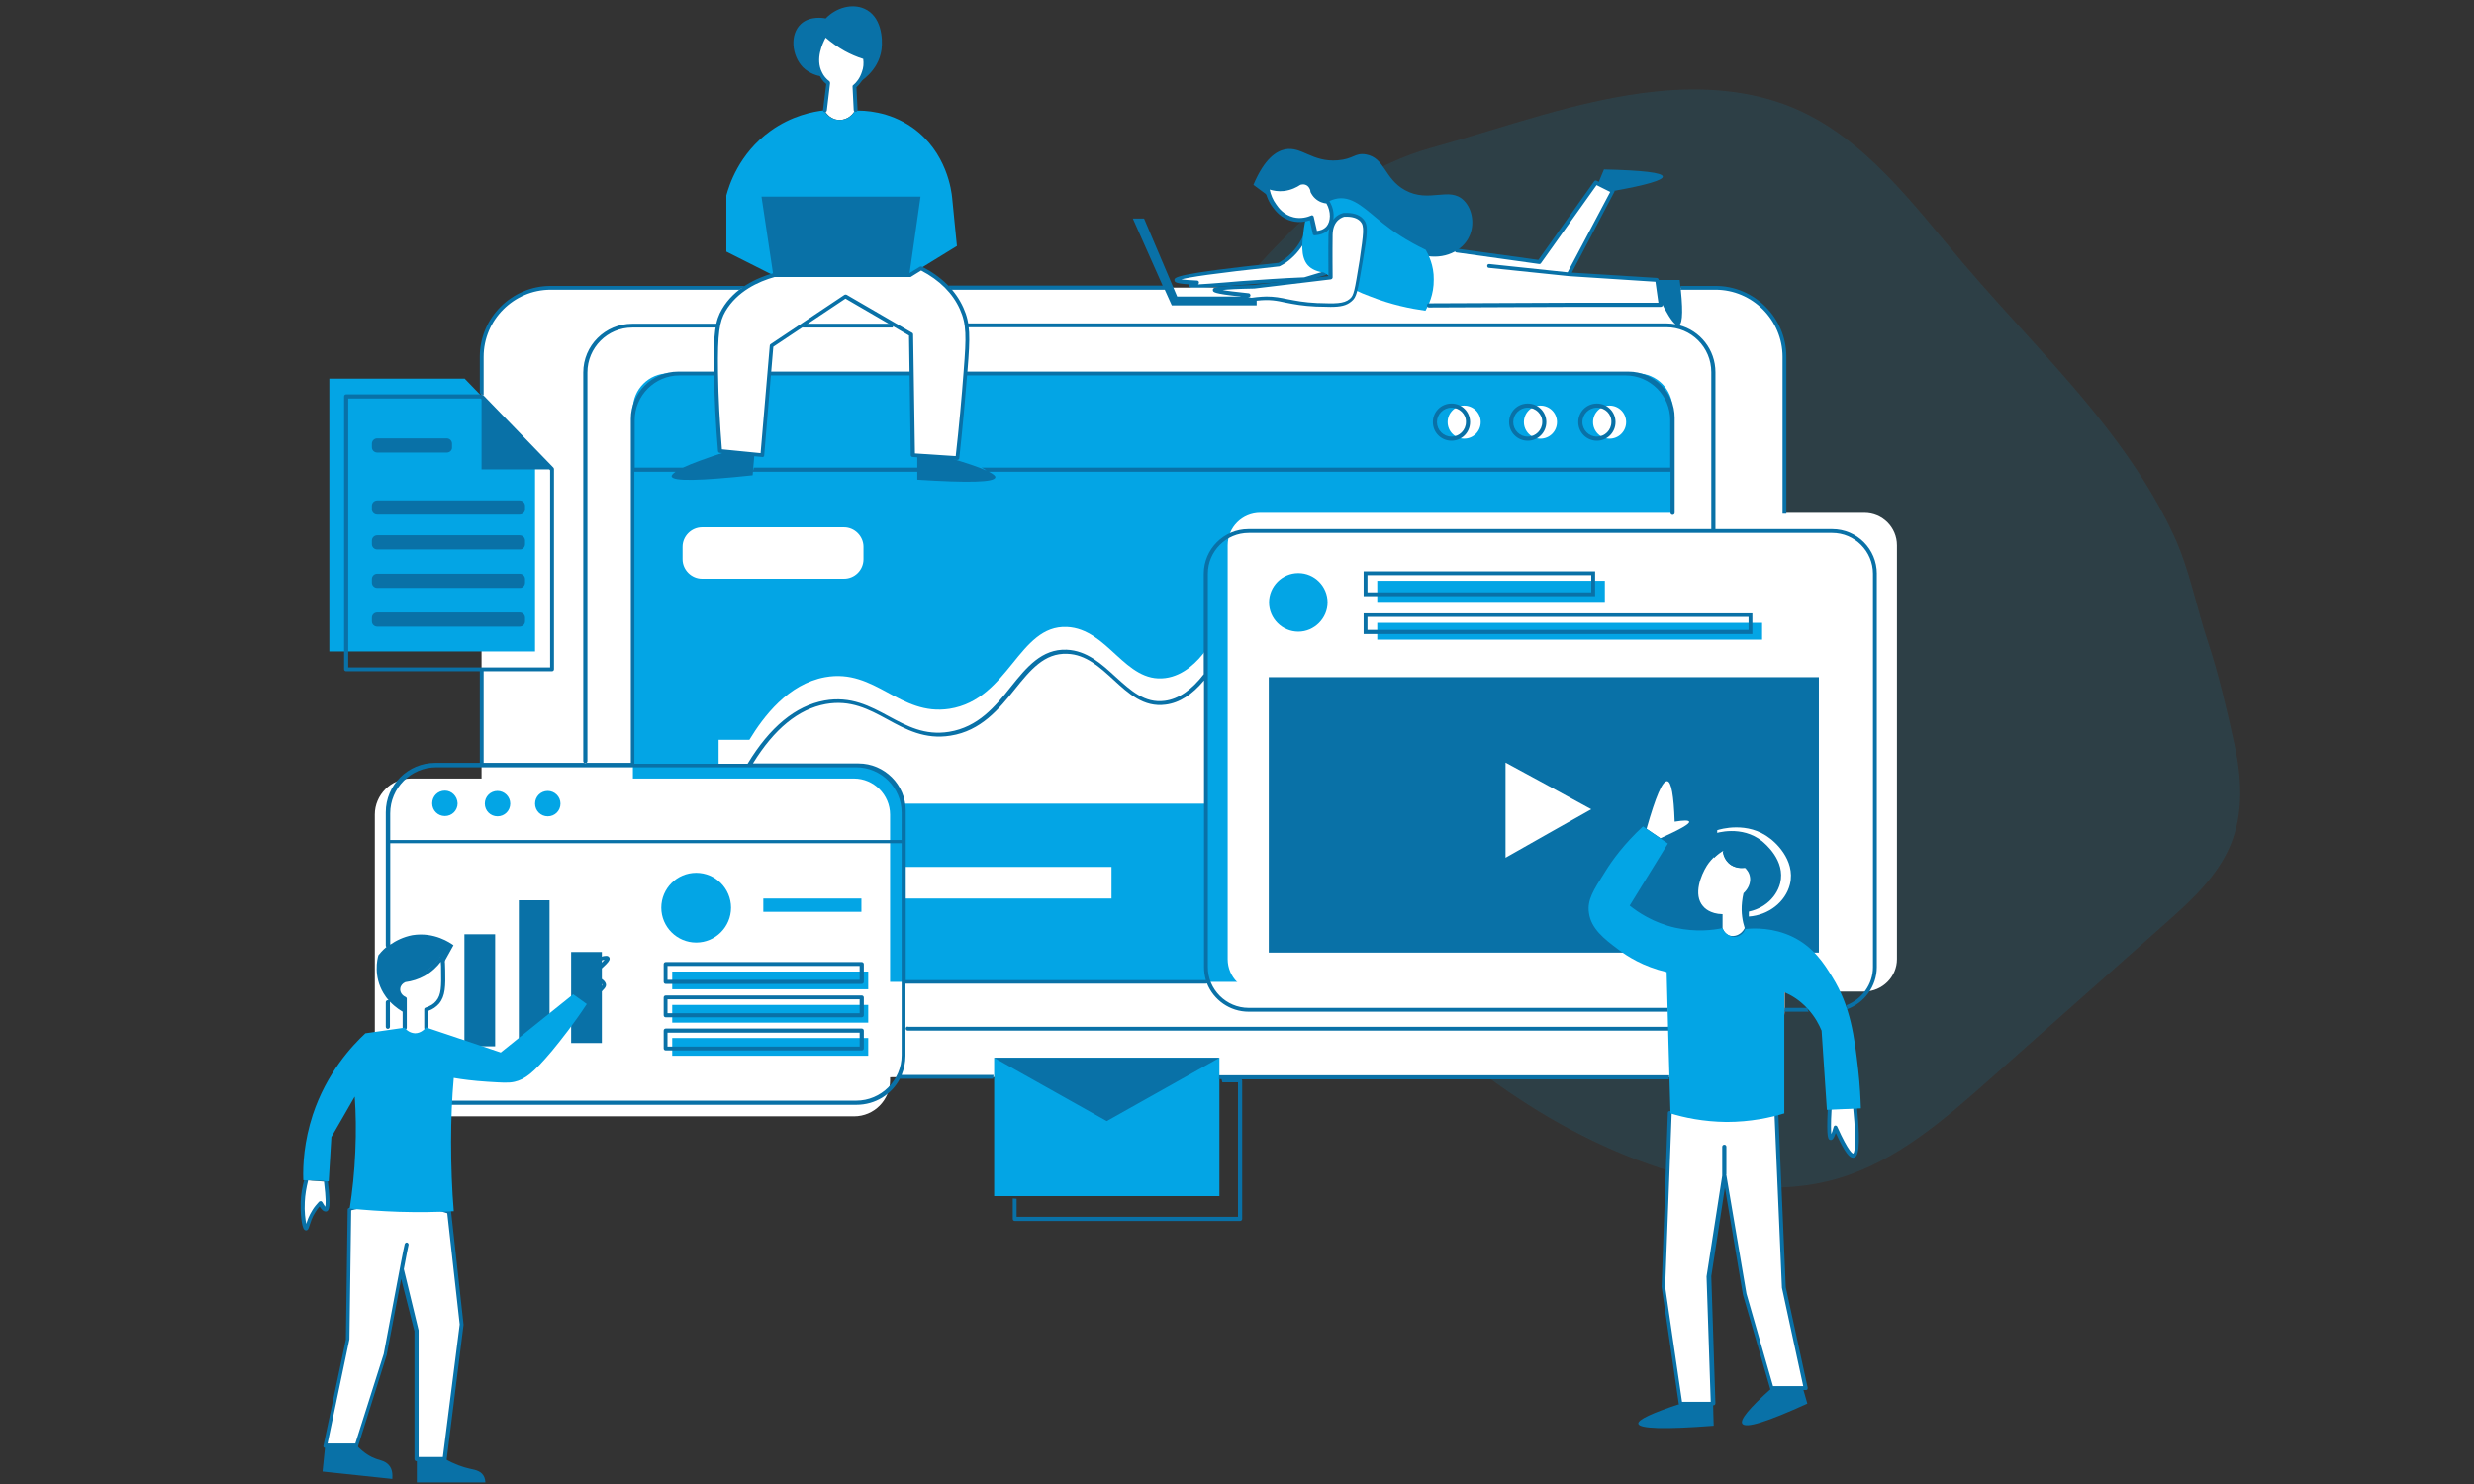 <svg xmlns="http://www.w3.org/2000/svg" xmlns:xlink="http://www.w3.org/1999/xlink" width="500" viewBox="0 0 375 225" height="300" preserveAspectRatio="xMidYMid meet"><rect x="0" y="0" width="375" height="225" fill="#333333" stroke="none"/><defs><filter x="0%" y="0%" width="100%" height="100%" id="87ed289651"></filter><mask id="c3768543c9"><g filter="url(#87ed289651)"><rect x="-37.5" width="450" fill="#000000" y="-22.5" height="270" fill-opacity="0.11"></rect></g></mask><clipPath id="21ae24310f"><path d="M 25 13 L 195 13 L 195 181 L 25 181 Z M 25 13 " clip-rule="nonzero"></path></clipPath><clipPath id="341def549f"><path d="M -3.098 85.203 L 100.316 -18.211 L 222.82 104.293 L 119.406 207.711 Z M -3.098 85.203 " clip-rule="nonzero"></path></clipPath><clipPath id="24e43a09b1"><path d="M -3.098 85.203 L 100.316 -18.211 L 222.82 104.293 L 119.406 207.711 Z M -3.098 85.203 " clip-rule="nonzero"></path></clipPath><clipPath id="42e844d2af"><rect x="0" width="220" y="0" height="205"></rect></clipPath><clipPath id="084e664b4f"><path d="M 45.18 5 L 282 5 L 282 222 L 45.18 222 Z M 45.18 5 " clip-rule="nonzero"></path></clipPath><clipPath id="6324d60e83"><path d="M 56.766 77.578 L 287.535 77.578 L 287.535 169.434 L 56.766 169.434 Z M 56.766 77.578 " clip-rule="nonzero"></path></clipPath><clipPath id="16f5722389"><path d="M 48 0.512 L 285 0.512 L 285 224.762 L 48 224.762 Z M 48 0.512 " clip-rule="nonzero"></path></clipPath><clipPath id="0553aaa908"><path d="M 45.18 4 L 282 4 L 282 222 L 45.18 222 Z M 45.18 4 " clip-rule="nonzero"></path></clipPath><clipPath id="cf7beb99ae"><path d="M 45.18 125 L 283 125 L 283 184 L 45.18 184 Z M 45.18 125 " clip-rule="nonzero"></path></clipPath></defs><g mask="url(#c3768543c9)"><g transform="matrix(1, 0, 0, 1, 145, -0)"><g clip-path="url(#42e844d2af)"><g clip-path="url(#21ae24310f)"><g clip-path="url(#341def549f)"><g clip-path="url(#24e43a09b1)"><path fill="#03a5e5" d="M 49.352 36.391 C 43.348 42.395 38.062 49.395 33.672 56.645 C 26.012 69.293 22.168 82.434 27.863 96.648 C 28.871 99.164 30.047 101.605 31.293 104.008 C 38.648 118.156 47.938 131.273 58.609 143.121 C 71.887 157.855 87.789 170.898 106.629 177.09 C 115.328 179.949 124.844 181.266 133.621 178.668 C 142.516 176.035 149.758 169.703 156.691 163.547 C 165.5 155.73 174.301 147.918 183.105 140.102 C 187.012 136.633 191.043 132.996 193.066 128.176 C 195.125 123.281 194.785 117.859 193.672 112.777 C 192.551 107.652 191.305 102.223 189.652 97.266 C 187.844 91.836 186.902 86.344 184.449 81.082 C 181.848 75.5 178.473 70.305 174.742 65.422 C 167.895 56.465 159.855 48.496 152.559 39.902 C 144.984 30.977 137.715 20.98 126.938 16.406 C 120.414 13.637 113.102 13.137 106.051 13.867 C 94.312 15.078 83.203 19.309 71.902 22.422 C 63.805 24.656 55.082 30.227 49.352 36.391 " fill-opacity="1" fill-rule="nonzero"></path></g></g></g></g></g></g><g clip-path="url(#084e664b4f)"><path fill="#ffffff" d="M 277.312 168.18 C 277.18 171.047 277.227 172.523 277.492 172.57 C 277.676 172.613 277.898 172.078 278.211 170.957 C 279.508 173.914 280.406 175.348 280.945 175.215 C 281.57 175.035 281.66 172.66 281.172 168 C 279.867 168.043 278.613 168.09 277.312 168.18 Z M 46.379 178.934 C 46.156 179.695 45.934 180.816 45.84 182.25 C 45.754 184.266 46.066 186.234 46.379 186.234 C 46.605 186.234 46.648 185.07 47.543 183.637 C 47.902 183.102 48.262 182.695 48.488 182.426 C 48.844 183.102 49.113 183.414 49.293 183.367 C 49.605 183.277 49.605 181.891 49.293 179.156 Z M 88.633 152.047 C 89.215 151.645 89.977 151.105 90.742 150.48 C 91.504 149.809 91.68 149.582 91.637 149.359 C 91.59 148.555 89.527 148.105 89.352 148.059 C 91.727 146.18 92.215 145.508 92.125 145.328 C 91.953 145.012 89.527 145.688 88.23 147.523 C 87.289 148.82 87.199 150.258 87.199 150.973 C 87.648 151.332 88.141 151.691 88.633 152.047 Z M 64.125 147.656 C 63.004 148.285 61.973 148.508 61.301 148.598 C 60.762 148.82 60.402 149.27 60.316 149.809 C 60.227 150.48 60.629 151.152 61.301 151.422 L 61.301 155.812 C 61.348 155.902 61.883 156.617 62.867 156.664 C 63.898 156.707 64.527 155.855 64.57 155.812 L 64.57 152.988 C 65.512 152.719 66.004 152.227 66.273 151.914 C 67.172 150.84 67.172 149.406 67.125 147.031 C 67.125 146.133 67.035 145.418 66.992 144.926 C 66.59 145.508 65.738 146.762 64.125 147.656 Z M 199.531 29.902 C 199.176 29.59 198.992 29.23 198.902 29.008 C 198.902 28.918 198.82 28.336 198.281 27.93 C 197.648 27.527 196.977 27.754 196.938 27.754 C 196.578 28.02 195.723 28.516 194.512 28.648 C 193.352 28.785 192.457 28.469 192.047 28.289 C 192.137 28.918 192.32 30.035 193.129 31.156 C 193.48 31.695 194.34 32.859 195.945 33.219 C 197.25 33.531 198.32 33.129 198.77 32.949 C 198.953 33.754 199.129 34.562 199.309 35.324 C 199.625 35.324 200.52 35.234 201.195 34.562 C 202.09 33.621 202.18 31.965 201.281 30.531 C 200.969 30.574 200.203 30.484 199.531 29.902 Z M 270.422 195.152 L 269.301 169.074 L 253.211 168.762 L 252.223 195.109 L 254.828 212.809 L 259.758 212.809 L 259.125 193.496 L 261.5 178.262 L 264.547 196.227 L 268.668 210.477 L 273.82 210.477 Z M 237.801 41.598 L 244.473 28.965 L 241.918 27.664 L 233.32 39.719 L 220.816 37.969 C 220.551 37.879 218.035 37.027 216.332 38.328 C 214.5 39.762 214.137 43.391 216.559 46.305 C 223.996 46.258 231.391 46.258 238.832 46.215 L 251.691 46.215 L 251.152 42.449 Z M 61.617 188.699 C 61.574 188.926 61.262 190.449 60.855 192.465 Z M 68.07 183.773 C 68.695 189.461 69.324 195.152 69.953 200.844 L 67.398 221.23 L 63.141 221.23 L 63.141 201.828 C 62.379 198.738 61.574 195.645 60.812 192.555 C 59.871 197.484 58.391 205.414 58.391 205.414 L 54.047 219.168 L 49.297 219.168 L 52.703 203.039 L 52.973 183.324 C 54.898 182.832 57.676 182.293 61.078 182.473 C 63.949 182.605 66.324 183.188 68.07 183.773 Z M 128.023 7.5 C 126.719 6.781 125.691 5.977 124.973 5.305 C 124.836 5.527 122.871 8.574 124.254 11.176 C 124.48 11.578 124.836 12.113 125.469 12.605 C 125.285 13.996 125.109 15.34 124.973 16.73 C 125.02 16.816 125.645 18.031 126.988 18.164 C 128.023 18.297 129.055 17.715 129.59 16.773 C 129.543 15.609 129.453 14.398 129.406 13.234 C 129.766 12.922 130.488 12.203 130.844 11.039 C 131.16 10.055 131.07 9.199 130.977 8.797 C 130.125 8.527 129.094 8.125 128.023 7.5 Z M 198.188 34.875 C 199.043 37.074 199.891 39.266 200.746 41.461 C 199.754 41.777 198.73 42.09 197.738 42.359 C 193.707 42.539 190.391 42.762 188.105 42.941 C 184.207 43.254 180.672 43.613 180.621 43.301 C 180.621 43.164 181.07 42.988 181.477 42.898 C 179.414 42.805 178.383 42.672 178.383 42.492 C 178.34 42.047 183.535 41.238 193.93 40.164 C 194.422 39.895 195.008 39.539 195.543 39.043 C 197.16 37.52 197.871 35.859 198.188 34.875 " fill-opacity="1" fill-rule="nonzero"></path></g><path fill="#0971a7" d="M 221.891 30.395 C 219.691 28.203 216.648 30.844 212.969 28.828 C 209.793 27.082 209.926 23.898 207.016 23.406 C 205.352 23.137 205.172 24.121 202.758 24.305 C 198.855 24.617 197.332 22.152 194.781 22.645 C 193.48 22.914 191.688 23.988 189.988 28.02 L 192.402 29.812 C 192.18 29.23 192.094 28.691 192.043 28.336 C 192.453 28.516 193.348 28.828 194.508 28.691 C 195.719 28.559 196.574 28.066 196.934 27.797 C 196.973 27.754 197.645 27.527 198.277 27.977 C 198.816 28.336 198.898 28.961 198.898 29.051 C 198.988 29.277 199.172 29.637 199.527 29.949 C 200.199 30.578 200.965 30.621 201.23 30.621 C 201.812 31.516 201.992 32.547 201.812 33.398 L 202.215 33.531 C 202.848 32.684 203.695 32.547 203.695 32.547 C 204.551 32.5 205.672 32.594 206.344 33.355 C 206.742 33.758 206.879 34.25 206.832 35.281 L 215.883 38.73 C 218.84 39.402 221.668 38.102 222.699 35.863 C 223.543 34.117 223.234 31.742 221.891 30.395 Z M 193.887 40.074 Z M 179.051 42.359 C 179.457 42.406 180.172 42.492 181.477 42.539 C 181.605 42.539 181.738 42.676 181.738 42.809 C 181.738 42.941 181.699 43.031 181.605 43.121 C 182.594 43.078 184.254 42.941 185.906 42.809 C 186.629 42.766 187.34 42.676 188.062 42.629 C 191.199 42.406 194.418 42.18 197.695 42.047 L 200.383 41.238 L 198.227 35.684 C 197.645 37.027 196.797 38.238 195.719 39.18 C 195.23 39.629 194.645 40.031 194.02 40.344 C 193.973 40.344 193.926 40.387 193.926 40.387 C 183.754 41.465 180.172 42.047 179.051 42.359 Z M 181.34 43.703 C 180.484 43.703 180.305 43.57 180.262 43.348 C 180.262 43.254 180.262 43.168 180.305 43.121 C 178.203 42.988 178.02 42.766 178.02 42.492 C 177.98 42.047 177.98 41.508 193.797 39.852 C 194.336 39.539 194.867 39.18 195.316 38.773 C 196.484 37.746 197.383 36.355 197.918 34.789 C 197.961 34.652 198.055 34.609 198.184 34.609 C 198.316 34.609 198.406 34.699 198.453 34.789 L 201.008 41.375 C 201.055 41.465 201.055 41.555 201.008 41.598 C 200.965 41.688 200.918 41.734 200.832 41.734 L 197.828 42.629 L 197.734 42.629 C 194.469 42.766 191.238 42.941 188.102 43.211 C 187.34 43.254 186.629 43.348 185.957 43.391 C 183.531 43.57 182.148 43.703 181.34 43.703 " fill-opacity="1" fill-rule="nonzero"></path><path fill="#ffffff" d="M 142.531 163.293 L 260.016 163.293 C 265.754 163.293 270.508 158.59 270.508 152.809 L 270.508 54.098 C 270.508 48.363 265.801 43.613 260.016 43.613 L 83.477 43.613 C 77.742 43.613 72.992 48.32 72.992 54.098 L 72.992 152.855 C 72.992 158.59 77.699 163.34 83.477 163.34 L 131.605 163.34 M 142.535 163.293 L 136.309 163.293 " fill-opacity="1" fill-rule="nonzero"></path><path fill="#03a5e5" d="M 124.922 16.73 C 123.266 16.91 119.996 17.535 116.77 19.867 C 111.973 23.316 110.496 28.156 110.098 29.637 L 110.098 38.148 L 117.215 41.734 L 137.828 41.734 C 140.254 40.254 142.621 38.773 145.047 37.297 C 144.824 34.875 144.551 32.457 144.324 29.992 C 144.234 29.051 143.562 23.047 138.277 19.328 C 134.691 16.82 130.934 16.73 129.586 16.777 C 129.051 17.762 128.02 18.297 126.984 18.164 C 125.594 18.031 124.969 16.82 124.922 16.73 Z M 150.688 181.352 L 184.836 181.352 L 184.836 160.383 L 150.688 160.383 Z M 216.105 37.879 C 213.195 36.492 211.047 35.012 209.609 33.848 C 207.105 31.875 205.223 29.77 202.797 30.082 C 202.176 30.172 201.637 30.398 201.32 30.578 C 202.086 31.473 202.262 32.727 201.77 33.758 C 201.32 34.652 200.383 35.281 199.348 35.324 C 199.172 34.52 198.988 33.715 198.816 32.949 C 198.5 33.043 198.184 33.129 197.918 33.219 C 197.828 33.531 197.734 33.98 197.645 34.609 C 197.383 36.668 197.062 38.867 198.227 40.211 C 198.5 40.523 199.215 41.148 200.691 41.332 C 200.965 41.508 201.281 41.734 201.59 41.91 C 201.59 41.238 201.543 37.969 201.59 35.551 C 201.637 32.859 203.652 32.547 203.652 32.547 C 204.5 32.504 205.621 32.594 206.293 33.355 C 207.055 34.117 206.879 35.191 206.207 39.492 C 205.801 41.824 205.578 43.168 205.398 43.973 C 206.117 44.332 206.879 44.645 207.727 44.957 C 210.914 46.215 213.824 46.797 216.066 47.109 C 216.465 46.395 217.359 44.691 217.32 42.359 C 217.359 40.254 216.516 38.598 216.105 37.879 Z M 49.918 57.414 L 49.918 98.773 L 81.102 98.773 L 81.102 68.438 L 70.438 57.414 Z M 248.145 148.867 L 101.309 148.867 C 98.355 148.867 95.934 146.449 95.934 143.492 L 95.934 61.984 C 95.934 59.027 98.355 56.609 101.309 56.609 L 248.145 56.609 C 251.102 56.609 253.52 59.027 253.52 61.984 L 253.52 143.445 C 253.52 146.449 251.102 148.867 248.145 148.867 " fill-opacity="1" fill-rule="nonzero"></path><g clip-path="url(#6324d60e83)"><path fill="#ffffff" d="M 287.535 145.418 L 287.535 82.688 C 287.535 79.953 285.332 77.758 282.605 77.758 L 191.016 77.758 C 188.285 77.758 186.086 79.953 186.086 82.688 L 186.086 145.418 C 186.086 148.148 188.285 150.344 191.016 150.344 L 282.605 150.344 C 285.332 150.301 287.535 148.105 287.535 145.418 Z M 129.449 169.254 L 62.289 169.254 C 59.281 169.254 56.816 166.789 56.816 163.789 L 56.816 123.508 C 56.816 120.504 59.281 118.039 62.285 118.039 L 129.445 118.039 C 132.449 118.039 134.914 120.504 134.914 123.508 L 134.914 163.789 C 134.914 166.789 132.5 169.254 129.445 169.254 " fill-opacity="1" fill-rule="nonzero"></path></g><path fill="#ffffff" d="M 127.93 87.75 L 106.422 87.75 C 104.805 87.75 103.461 86.406 103.461 84.793 L 103.461 82.91 C 103.461 81.297 104.805 79.953 106.422 79.953 L 127.93 79.953 C 129.539 79.953 130.883 81.297 130.883 82.91 L 130.883 84.793 C 130.883 86.449 129.539 87.75 127.93 87.75 Z M 168.48 136.23 L 136.934 136.23 L 136.934 131.438 L 168.48 131.438 Z M 182.77 121.848 L 136.934 121.848 C 136.797 121.176 136.395 119.609 135.051 118.219 C 133.125 116.203 130.617 116.066 130.078 116.066 L 108.926 116.066 L 108.926 112.168 L 113.59 112.168 C 115.738 108.629 119.457 103.703 125.059 102.672 C 132.723 101.281 136.309 108.629 143.926 107.465 C 152.973 106.031 154.367 94.738 161.711 95.055 C 167.938 95.32 170.539 103.613 176.637 102.805 C 179.457 102.445 181.562 100.25 182.77 98.594 Z M 246.484 64 C 246.484 65.391 245.367 66.512 243.98 66.512 C 242.586 66.512 241.469 65.391 241.469 64 C 241.469 62.613 242.586 61.492 243.98 61.492 C 245.367 61.492 246.484 62.613 246.484 64 Z M 233.492 61.492 C 232.105 61.492 230.988 62.613 230.988 64 C 230.988 65.391 232.105 66.512 233.492 66.512 C 234.887 66.512 236.004 65.391 236.004 64 C 236.004 62.613 234.887 61.492 233.492 61.492 Z M 224.441 64 C 224.441 65.391 223.32 66.512 221.93 66.512 C 220.547 66.512 219.426 65.391 219.426 64 C 219.426 62.613 220.547 61.492 221.93 61.492 C 223.32 61.492 224.441 62.613 224.441 64 " fill-opacity="1" fill-rule="nonzero"></path><path fill="#0971a7" d="M 91.227 158.141 L 86.57 158.141 L 86.57 144.34 L 91.227 144.34 Z M 83.301 158.859 L 78.641 158.859 L 78.641 136.5 L 83.301 136.5 Z M 75.055 158.637 L 70.395 158.637 L 70.395 141.652 L 75.055 141.652 Z M 271.312 134.082 C 270.641 136.723 268.125 138.742 265.078 138.965 C 265.078 138.426 265.078 137.891 265.129 137.305 C 265.168 136.77 265.262 136.277 265.391 135.828 C 265.488 135.738 266.648 134.754 266.473 133.23 C 266.332 132.289 265.801 131.75 265.574 131.527 C 265.352 131.57 264.273 131.75 263.285 131.078 C 262.031 130.273 261.902 128.883 261.852 128.703 C 261.453 128.926 260.871 129.332 260.285 129.914 L 260.285 125.879 C 260.648 125.746 264.902 124.445 268.305 127.137 C 268.754 127.449 272.246 130.273 271.312 134.082 Z M 228.203 130.047 L 228.203 115.621 C 232.555 117.996 236.898 120.324 241.195 122.699 C 236.852 125.164 232.504 127.582 228.203 130.047 Z M 192.316 102.672 L 192.316 144.43 L 275.699 144.43 L 275.699 102.672 L 192.316 102.672 " fill-opacity="1" fill-rule="nonzero"></path><path fill="#03a5e5" d="M 130.57 136.23 L 115.699 136.23 L 115.699 138.246 L 130.57 138.246 Z M 105.527 132.332 C 102.613 132.332 100.238 134.707 100.238 137.621 C 100.238 140.531 102.613 142.906 105.527 142.906 C 108.438 142.906 110.809 140.531 110.809 137.621 C 110.809 134.707 108.438 132.332 105.527 132.332 Z M 83.031 119.922 C 81.957 119.922 81.105 120.773 81.105 121.848 C 81.105 122.922 81.957 123.773 83.031 123.773 C 84.105 123.773 84.957 122.922 84.957 121.848 C 84.957 120.773 84.062 119.922 83.031 119.922 Z M 75.414 119.922 C 74.34 119.922 73.488 120.773 73.488 121.848 C 73.488 122.922 74.34 123.773 75.414 123.773 C 76.488 123.773 77.34 122.922 77.34 121.848 C 77.34 120.773 76.445 119.922 75.414 119.922 Z M 67.438 119.875 C 66.363 119.875 65.512 120.727 65.512 121.805 C 65.512 122.879 66.363 123.73 67.438 123.73 C 68.512 123.73 69.363 122.879 69.363 121.805 C 69.32 120.727 68.469 119.875 67.438 119.875 Z M 267.094 94.426 L 208.758 94.426 L 208.758 96.98 L 267.094 96.98 Z M 243.258 88.062 L 208.758 88.062 L 208.758 91.246 L 243.258 91.246 Z M 196.797 86.898 C 194.332 86.898 192.355 88.914 192.355 91.336 C 192.355 93.797 194.371 95.77 196.797 95.77 C 199.211 95.77 201.227 93.754 201.227 91.336 C 201.227 88.914 199.262 86.898 196.797 86.898 Z M 131.602 157.379 L 101.891 157.379 L 101.891 160.07 L 131.602 160.07 Z M 131.602 152.363 L 101.891 152.363 L 101.891 155.051 L 131.602 155.051 Z M 131.602 149.988 L 101.891 149.988 L 101.891 147.297 L 131.602 147.297 L 131.602 149.988 " fill-opacity="1" fill-rule="nonzero"></path><path fill="#ffffff" d="M 251.688 127.09 C 254.684 125.746 256.168 124.895 256.031 124.582 C 255.945 124.355 255.223 124.355 253.84 124.582 C 253.703 120.594 253.34 118.531 252.719 118.441 C 251.996 118.352 250.965 120.773 249.582 125.656 Z M 262.352 131.125 C 263.289 131.707 264.234 131.57 264.457 131.527 C 264.633 131.707 265.172 132.199 265.266 133.051 C 265.438 134.395 264.367 135.336 264.273 135.426 C 264.184 135.828 264.094 136.277 264.051 136.77 C 263.871 138.383 264.145 139.77 264.457 140.711 C 263.961 141.699 262.93 142.102 262.129 141.832 C 261.406 141.562 261.137 140.848 261.098 140.711 L 261.098 138.605 C 259.164 138.562 258.32 137.621 258.137 137.395 C 256.617 135.648 257.82 132.691 258.719 131.258 C 259.527 130.004 260.559 129.285 261.137 128.926 C 261.098 129.105 261.23 130.406 262.352 131.125 " fill-opacity="1" fill-rule="nonzero"></path><path fill="#ffffff" d="M 117.215 41.734 C 115.199 42.27 111.527 43.66 109.559 47.066 C 108.613 48.723 108.305 50.426 108.391 56.473 C 108.438 59.566 108.613 63.598 109.016 68.395 C 111.168 68.617 113.273 68.797 115.426 69.02 L 116.859 52.398 L 128.059 44.914 L 138.012 50.695 L 138.277 69.02 L 145.047 69.469 C 145.578 64.406 145.984 59.926 146.301 56.16 C 146.656 51.277 146.75 49.172 145.668 46.84 C 144.148 43.523 141.324 41.688 139.531 40.746 L 137.828 41.734 Z M 206.383 33.355 C 207.145 34.16 206.965 35.191 206.293 39.492 C 205.535 44.195 205.398 44.824 204.68 45.453 C 203.695 46.305 202.309 46.258 199.574 46.168 C 195.047 45.988 194.109 44.871 190.527 45.227 C 189.355 45.363 187.879 45.629 187.836 45.453 C 187.789 45.316 188.551 44.957 189.223 44.691 C 185.859 44.375 184.164 44.109 184.164 43.883 C 184.164 43.66 186.129 43.523 190.078 43.438 L 201.68 42.047 C 201.68 42.047 201.637 38.281 201.68 35.594 C 201.727 32.906 203.742 32.594 203.742 32.594 C 204.59 32.547 205.711 32.637 206.383 33.355 " fill-opacity="1" fill-rule="nonzero"></path><path fill="#0971a7" d="M 220.008 61.805 C 218.793 61.805 217.809 62.793 217.809 64 C 217.809 65.211 218.793 66.199 220.008 66.199 C 221.219 66.199 222.199 65.211 222.199 64 C 222.25 62.793 221.219 61.805 220.008 61.805 Z M 220.008 66.824 C 218.441 66.824 217.188 65.57 217.188 64 C 217.188 62.434 218.441 61.18 220.008 61.18 C 221.578 61.18 222.828 62.434 222.828 64 C 222.828 65.57 221.578 66.824 220.008 66.824 " fill-opacity="1" fill-rule="nonzero"></path><path fill="#0971a7" d="M 231.566 61.805 C 230.355 61.805 229.371 62.793 229.371 64 C 229.371 65.211 230.355 66.199 231.566 66.199 C 232.777 66.199 233.766 65.211 233.766 64 C 233.805 62.793 232.777 61.805 231.566 61.805 Z M 231.566 66.824 C 229.996 66.824 228.746 65.57 228.746 64 C 228.746 62.434 229.996 61.18 231.566 61.18 C 233.133 61.18 234.387 62.434 234.387 64 C 234.387 65.57 233.133 66.824 231.566 66.824 " fill-opacity="1" fill-rule="nonzero"></path><path fill="#0971a7" d="M 242.055 61.805 C 240.844 61.805 239.855 62.793 239.855 64 C 239.855 65.211 240.844 66.199 242.055 66.199 C 243.258 66.199 244.246 65.211 244.246 64 C 244.293 62.793 243.309 61.805 242.055 61.805 Z M 242.055 66.824 C 240.484 66.824 239.227 65.57 239.227 64 C 239.227 62.434 240.484 61.18 242.055 61.18 C 243.621 61.18 244.875 62.434 244.875 64 C 244.875 65.57 243.621 66.824 242.055 66.824 " fill-opacity="1" fill-rule="nonzero"></path><g clip-path="url(#16f5722389)"><path fill="#0971a7" d="M 252.984 163.609 C 252.984 163.43 252.984 163.207 253.031 163.027 L 184.785 163.027 C 184.785 163.207 184.785 163.43 184.742 163.609 L 185.148 163.609 C 185.188 163.789 185.234 163.922 185.285 164.102 L 187.652 164.102 L 187.652 184.488 L 154.094 184.488 L 154.094 181.754 C 153.918 181.754 153.695 181.711 153.512 181.711 L 153.512 184.801 C 153.512 184.98 153.645 185.117 153.824 185.117 L 187.973 185.117 C 188.148 185.117 188.285 184.98 188.285 184.801 L 188.285 163.832 C 188.285 163.742 188.234 163.699 188.195 163.652 L 252.984 163.652 Z M 254.773 212.809 C 250.383 214.242 248.238 215.27 248.328 215.855 C 248.461 216.617 252.27 216.75 259.754 216.168 C 259.703 215.047 259.703 213.926 259.664 212.809 Z M 264.594 131.57 C 264.766 131.75 265.305 132.242 265.395 133.094 C 265.578 134.438 264.5 135.379 264.41 135.469 C 264.32 135.871 264.234 136.32 264.184 136.812 C 264.145 137.352 264.145 137.844 264.145 138.336 C 266.922 138.156 269.203 136.32 269.836 133.902 C 270.68 130.449 267.504 127.898 267.098 127.539 C 264.008 125.074 260.152 126.285 259.793 126.418 L 259.793 130.094 C 260.336 129.555 260.875 129.195 261.184 129.016 C 261.184 129.195 261.32 130.449 262.48 131.211 C 263.422 131.75 264.367 131.617 264.594 131.57 Z M 137.605 155.633 C 137.43 155.633 137.289 155.766 137.289 155.945 C 137.289 156.125 137.43 156.262 137.605 156.262 L 252.668 156.262 C 254.91 156.262 256.977 155.273 258.41 153.527 C 258.492 153.391 258.492 153.215 258.359 153.125 C 258.227 153.035 258.047 153.035 257.961 153.168 C 256.656 154.781 254.734 155.676 252.719 155.676 L 137.605 155.676 Z M 184.836 160.383 L 150.688 160.383 L 167.758 169.973 Z M 101.176 148.555 L 130.301 148.555 L 130.301 146.449 L 101.176 146.449 Z M 100.598 148.867 L 100.598 146.18 C 100.598 146 100.727 145.863 100.91 145.863 L 130.617 145.863 C 130.793 145.863 130.934 146 130.934 146.18 L 130.934 148.867 C 130.934 149.047 130.793 149.18 130.617 149.18 L 100.91 149.18 C 100.727 149.18 100.598 149.047 100.598 148.867 Z M 241.199 87.211 L 207.277 87.211 L 207.277 89.812 L 241.199 89.812 Z M 241.781 86.629 L 241.781 90.395 L 206.695 90.395 L 206.695 86.629 Z M 268.531 210.477 C 265.172 213.48 263.695 215.27 264.094 215.855 C 264.594 216.617 267.859 215.586 273.953 212.809 C 273.727 212.047 273.504 211.238 273.281 210.477 Z M 101.176 158.68 L 130.301 158.68 L 130.301 156.574 L 101.176 156.574 Z M 100.598 156.262 C 100.598 156.082 100.727 155.945 100.91 155.945 L 130.617 155.945 C 130.793 155.945 130.934 156.082 130.934 156.262 L 130.934 158.949 C 130.934 159.129 130.793 159.262 130.617 159.262 L 100.91 159.262 C 100.727 159.262 100.598 159.129 100.598 158.949 Z M 273.953 152.809 L 270.508 152.809 C 270.547 152.988 270.508 153.215 270.418 153.391 L 274.176 153.391 C 274.043 153.258 274 153.125 274 152.945 C 274 152.898 273.953 152.855 273.953 152.809 Z M 101.176 153.617 L 130.301 153.617 L 130.301 151.512 L 101.176 151.512 Z M 100.598 151.242 C 100.598 151.062 100.727 150.93 100.91 150.93 L 130.617 150.93 C 130.793 150.93 130.934 151.062 130.934 151.242 L 130.934 153.93 C 130.934 154.109 130.793 154.242 130.617 154.242 L 100.91 154.242 C 100.727 154.242 100.598 154.109 100.598 153.93 Z M 182.77 148.555 C 182.594 147.926 182.5 147.297 182.5 146.625 L 182.5 103.164 C 180.707 105.312 178.785 106.57 176.676 106.836 C 173.359 107.285 171.035 105.137 168.793 103.074 C 166.73 101.191 164.621 99.219 161.758 99.129 C 158.305 98.996 156.199 101.551 153.824 104.508 C 151.453 107.465 148.715 110.824 144.062 111.543 C 140.203 112.168 137.289 110.602 134.516 109.078 C 131.645 107.512 128.914 106.074 125.148 106.75 C 121.023 107.512 117.352 110.512 114.129 115.754 L 130.121 115.754 C 134.07 115.754 137.289 118.98 137.289 122.922 L 137.289 148.598 L 182.77 148.598 Z M 136.668 123.238 C 136.668 119.43 133.57 116.336 129.762 116.336 L 66.137 116.336 C 62.285 116.336 59.148 119.473 59.148 123.328 L 59.148 127.359 L 136.664 127.359 Z M 83.387 101.238 L 83.387 71.305 L 83.254 71.172 L 72.992 71.172 L 72.992 60.551 L 72.859 60.418 L 52.785 60.418 L 52.785 101.191 L 83.387 101.191 Z M 284.48 86.988 L 284.48 146.625 C 284.48 149.582 282.555 152.094 279.918 153.035 C 279.957 152.809 279.957 152.629 279.867 152.406 C 282.195 151.512 283.898 149.27 283.898 146.625 L 283.898 86.988 C 283.898 83.582 281.121 80.805 277.715 80.805 L 189.266 80.805 C 185.863 80.805 183.082 83.582 183.082 86.988 L 183.082 146.625 C 183.082 150.031 185.863 152.809 189.266 152.809 L 252.895 152.809 C 252.809 152.988 252.809 153.215 252.848 153.391 L 189.266 153.391 C 186.402 153.391 183.938 151.602 182.949 149.09 C 182.91 149.137 182.859 149.137 182.77 149.137 L 137.246 149.137 L 137.246 160.07 C 137.246 161.098 137.02 162.086 136.668 162.98 L 150.598 162.98 C 150.559 163.16 150.559 163.383 150.559 163.562 L 136.395 163.562 C 135.141 165.938 132.676 167.508 129.812 167.508 L 68.465 167.508 C 68.289 167.508 68.156 167.371 68.156 167.191 C 68.156 167.016 68.289 166.879 68.469 166.879 L 129.766 166.879 C 133.574 166.879 136.668 163.789 136.668 159.98 L 136.668 127.852 L 59.152 127.852 L 59.152 143.223 C 60 142.637 61.121 142.055 62.512 141.789 C 65.871 141.25 68.289 142.996 68.738 143.312 L 67.125 146.223 L 67.082 146.27 C 67.035 145.688 66.992 145.191 66.945 144.789 C 66.586 145.418 65.691 146.672 64.125 147.566 C 63.004 148.195 61.973 148.418 61.301 148.508 C 60.762 148.734 60.402 149.18 60.316 149.719 C 60.227 150.391 60.629 151.062 61.301 151.332 L 61.301 153.527 C 60.852 153.305 59.957 152.766 59.105 151.867 L 59.105 155.676 C 59.105 155.855 58.969 155.992 58.793 155.992 C 58.613 155.992 58.477 155.855 58.477 155.676 L 58.477 151.957 C 58.477 151.781 58.613 151.645 58.793 151.645 C 58.836 151.645 58.883 151.645 58.926 151.691 C 58.656 151.375 58.387 151.02 58.121 150.57 C 56.594 148.016 57.18 145.418 57.359 144.836 C 57.535 144.609 57.938 144.117 58.566 143.578 C 58.523 143.535 58.477 143.445 58.477 143.402 L 58.477 123.148 C 58.477 119.023 61.84 115.664 65.961 115.664 L 72.727 115.664 L 72.727 101.773 L 52.473 101.773 C 52.297 101.773 52.16 101.641 52.16 101.461 L 52.16 60.105 C 52.16 59.926 52.297 59.789 52.473 59.789 L 72.996 59.789 C 73.086 59.789 73.129 59.836 73.219 59.879 L 83.883 70.902 C 83.926 70.945 83.973 71.035 83.973 71.125 L 83.973 101.461 C 83.973 101.641 83.84 101.773 83.66 101.773 L 73.309 101.773 L 73.309 115.664 L 95.621 115.664 L 95.621 63.508 C 95.621 59.566 98.848 56.34 102.789 56.34 L 108.391 56.34 C 108.391 56.52 108.441 56.742 108.48 56.922 L 102.969 56.922 C 99.254 56.922 96.207 59.969 96.207 63.688 L 96.207 70.902 L 103.512 70.902 C 104.855 70.273 107.047 69.469 110.098 68.484 C 111.527 68.617 112.922 68.75 114.355 68.887 C 114.266 69.738 114.215 70.59 114.129 71.441 C 114.172 71.262 114.215 71.082 114.266 70.902 L 139.039 70.902 L 139.039 69.066 C 140.605 69.156 142.176 69.289 143.742 69.379 C 146.434 70.184 148.359 70.812 149.527 71.352 C 149.305 71.172 149.082 71.035 148.766 70.902 L 253.168 70.902 L 253.168 63.688 C 253.168 59.969 250.121 56.922 246.398 56.922 L 146.344 56.922 C 146.391 56.742 146.391 56.52 146.391 56.34 L 246.844 56.34 C 250.703 56.34 253.84 59.477 253.84 63.328 L 253.84 77.758 C 253.84 77.938 253.707 78.07 253.523 78.07 C 253.344 78.07 253.207 77.938 253.207 77.758 L 253.207 71.531 L 149.887 71.531 C 150.559 71.887 150.914 72.156 150.871 72.383 C 150.734 73.145 146.789 73.23 139.039 72.738 L 139.039 71.531 L 114.129 71.531 C 114.129 71.707 114.082 71.887 114.082 72.066 C 106.066 72.918 101.984 73.008 101.809 72.246 C 101.758 72.066 101.984 71.844 102.391 71.531 L 96.16 71.531 L 96.16 115.801 L 113.32 115.801 C 116.68 110.242 120.578 107.016 124.969 106.211 C 128.957 105.492 131.871 107.062 134.691 108.586 C 137.516 110.109 140.16 111.543 143.84 110.961 C 148.27 110.242 150.824 107.152 153.246 104.105 C 155.617 101.148 157.902 98.367 161.668 98.504 C 164.762 98.637 166.953 100.652 169.105 102.625 C 171.395 104.688 173.5 106.66 176.547 106.254 C 178.652 105.988 180.621 104.598 182.461 102.223 L 182.461 86.988 C 182.461 83.27 185.508 80.223 189.223 80.223 L 259.391 80.223 L 259.391 56.43 C 259.391 52.664 256.344 49.617 252.586 49.617 L 146.656 49.617 C 146.656 49.441 146.617 49.215 146.566 49.035 L 252.672 49.035 C 253.117 49.035 253.566 49.082 253.969 49.172 C 253.391 48.723 252.586 47.422 251.551 45.316 C 251.414 44.375 251.281 43.391 251.152 42.449 L 254.602 42.449 C 255.133 46.707 255.09 48.992 254.512 49.305 C 257.688 50.113 260.02 53.023 260.02 56.43 L 260.02 80.223 L 277.719 80.223 C 281.484 80.223 284.484 83.27 284.484 86.988 Z M 71.113 222.664 C 70.172 222.441 68.918 222.039 67.441 221.188 L 63.184 221.188 L 63.184 224.996 C 66.633 224.996 70.129 224.949 73.578 224.949 C 73.578 224.59 73.531 224.098 73.266 223.695 C 72.773 222.934 71.875 222.844 71.113 222.664 Z M 207.277 95.5 L 265.039 95.5 L 265.039 93.531 L 207.277 93.531 Z M 206.695 92.992 L 265.617 92.992 L 265.617 96.129 L 206.695 96.129 Z M 124.477 11.578 C 124.387 11.441 124.297 11.309 124.25 11.176 C 122.867 8.574 124.832 5.527 124.969 5.305 C 125.73 5.977 126.715 6.785 128.02 7.5 C 129.09 8.082 130.121 8.488 130.934 8.754 C 131.016 9.203 131.066 10.055 130.793 10.996 C 130.57 11.711 130.211 12.297 129.898 12.699 C 130.301 12.473 133.172 10.816 133.621 7.5 C 133.844 5.754 133.57 2.438 131.016 1.316 C 129.18 0.512 126.809 1.094 125.148 2.797 C 124.793 2.707 122.777 2.391 121.434 3.602 C 119.641 5.215 120.039 8.488 121.699 10.191 C 122.684 11.176 123.898 11.488 124.477 11.578 Z M 116.77 56.922 L 138.141 56.922 L 138.141 56.34 L 116.859 56.34 C 116.859 56.52 116.816 56.742 116.77 56.922 Z M 260.016 43.926 C 265.617 43.926 270.191 48.5 270.191 54.098 L 270.191 77.891 L 270.77 77.891 L 270.77 54.098 C 270.77 48.184 265.938 43.348 260.016 43.348 L 254.734 43.348 C 254.773 43.523 254.773 43.75 254.773 43.926 Z M 252.047 26.77 C 251.996 26.184 249.039 25.824 243.125 25.691 L 242.23 27.844 L 244.469 28.961 C 249.582 28.066 252.086 27.305 252.047 26.77 Z M 144.062 43.793 C 144.102 43.84 144.102 43.883 144.148 43.926 L 176.547 43.926 L 177.617 46.305 L 190.477 46.305 L 190.477 45.316 L 188.734 44.957 L 178.43 44.957 L 173.41 33.129 L 171.707 33.129 L 176.227 43.301 L 143.742 43.301 C 143.875 43.48 143.965 43.613 144.062 43.793 Z M 137.828 41.734 L 139.531 29.812 L 115.426 29.812 L 117.215 41.734 Z M 57 221.188 C 56.238 220.918 55.164 220.336 54.086 219.168 L 49.293 219.168 L 48.891 223.113 C 52.43 223.473 55.922 223.875 59.465 224.234 C 59.508 223.605 59.508 222.801 58.973 222.172 C 58.434 221.543 57.809 221.453 57 221.188 Z M 73.309 54.098 C 73.309 48.5 77.879 43.926 83.48 43.926 L 112.113 43.926 C 112.379 43.703 112.602 43.523 112.922 43.348 L 83.48 43.348 C 77.566 43.348 72.727 48.184 72.727 54.098 L 72.727 59.609 C 72.949 59.699 73.129 59.836 73.309 60.016 Z M 88.41 56.473 L 88.41 115.395 C 88.41 115.574 88.543 115.711 88.723 115.711 C 88.902 115.711 89.039 115.574 89.039 115.395 L 89.039 56.473 C 89.039 52.711 92.086 49.664 95.844 49.664 L 108.664 49.664 C 108.703 49.484 108.754 49.262 108.793 49.082 L 95.844 49.082 C 91.727 49.082 88.41 52.398 88.41 56.473 Z M 135.367 49.352 C 135.367 49.441 135.328 49.574 135.328 49.664 L 121.527 49.664 C 121.75 49.484 121.973 49.305 122.148 49.082 L 135.008 49.082 C 135.102 49.172 135.23 49.262 135.367 49.352 Z M 137.965 56.34 L 116.773 56.34 L 116.773 56.922 L 137.922 56.922 C 137.922 56.742 137.922 56.52 137.965 56.34 Z M 79.582 94.203 L 79.582 93.664 C 79.582 93.215 79.223 92.859 78.773 92.859 L 57.18 92.859 C 56.73 92.859 56.371 93.215 56.371 93.664 L 56.371 94.203 C 56.371 94.648 56.73 95.008 57.18 95.008 L 78.773 95.008 C 79.223 95.008 79.582 94.648 79.582 94.203 Z M 79.582 88.332 L 79.582 87.793 C 79.582 87.348 79.223 86.988 78.773 86.988 L 57.18 86.988 C 56.73 86.988 56.371 87.348 56.371 87.793 L 56.371 88.332 C 56.371 88.781 56.73 89.141 57.18 89.141 L 78.773 89.141 C 79.223 89.184 79.582 88.781 79.582 88.332 Z M 79.582 82.508 L 79.582 81.969 C 79.582 81.523 79.223 81.164 78.773 81.164 L 57.18 81.164 C 56.73 81.164 56.371 81.523 56.371 81.969 L 56.371 82.508 C 56.371 82.957 56.73 83.312 57.18 83.312 L 78.773 83.312 C 79.223 83.359 79.582 82.957 79.582 82.508 Z M 79.582 77.219 L 79.582 76.684 C 79.582 76.234 79.223 75.875 78.773 75.875 L 57.18 75.875 C 56.73 75.875 56.371 76.234 56.371 76.684 L 56.371 77.219 C 56.371 77.668 56.73 78.027 57.18 78.027 L 78.773 78.027 C 79.223 78.027 79.582 77.668 79.582 77.219 Z M 67.754 68.617 L 57.18 68.617 C 56.73 68.617 56.371 68.258 56.371 67.812 L 56.371 67.273 C 56.371 66.824 56.73 66.465 57.18 66.465 L 67.707 66.465 C 68.156 66.465 68.516 66.824 68.516 67.273 L 68.516 67.812 C 68.559 68.215 68.203 68.617 67.754 68.617 " fill-opacity="1" fill-rule="nonzero"></path></g><g clip-path="url(#0553aaa908)"><path fill="#0971a7" d="M 145.496 46.887 C 144.414 44.469 142.441 42.492 139.621 41.016 L 138.102 41.957 C 138.051 42.004 138.012 42.004 137.961 42.004 L 117.398 42.004 C 114.977 42.676 111.75 44.152 109.957 47.199 C 109.062 48.766 108.754 50.426 108.836 56.473 C 108.887 60.328 109.109 64.227 109.426 68.125 L 115.289 68.707 L 116.68 52.398 C 116.68 52.309 116.727 52.219 116.816 52.172 L 128.02 44.691 C 128.105 44.645 128.242 44.645 128.328 44.691 L 138.277 50.469 C 138.367 50.516 138.41 50.605 138.41 50.738 L 138.684 68.75 L 144.863 69.156 C 145.355 64.809 145.758 60.418 146.078 56.117 C 146.477 51.098 146.523 49.172 145.496 46.887 Z M 146.027 46.66 C 147.102 49.035 147.062 51.051 146.656 56.117 C 146.301 60.508 145.895 65.031 145.406 69.469 C 145.406 69.602 145.27 69.738 145.086 69.738 L 138.324 69.289 C 138.188 69.289 138.051 69.156 138.051 69.02 L 137.789 50.875 L 128.152 45.273 L 117.215 52.574 L 115.832 69.066 C 115.832 69.156 115.781 69.199 115.738 69.246 C 115.699 69.289 115.609 69.336 115.516 69.289 L 109.109 68.66 C 108.977 68.66 108.836 68.527 108.836 68.395 C 108.48 64.406 108.305 60.418 108.215 56.473 C 108.121 50.289 108.438 48.59 109.426 46.887 C 111.301 43.66 114.711 42.137 117.215 41.418 L 137.828 41.418 L 139.445 40.434 C 139.531 40.387 139.621 40.387 139.754 40.434 C 142.758 41.957 144.863 44.062 146.027 46.66 Z M 92.348 145.148 C 92.258 145.012 92.125 144.926 91.902 144.926 L 91.859 144.926 C 91.055 144.926 89.125 145.73 87.914 147.344 C 87.02 148.598 86.84 150.031 86.84 150.973 C 86.84 151.152 86.973 151.285 87.152 151.242 C 87.332 151.242 87.469 151.105 87.422 150.93 C 87.422 150.078 87.555 148.777 88.363 147.656 C 89.348 146.27 91.004 145.598 91.637 145.508 C 91.41 145.773 90.781 146.402 89.078 147.746 C 88.988 147.836 88.945 147.926 88.988 148.059 C 89.035 148.148 89.125 148.238 89.215 148.285 C 90.199 148.508 91.227 148.957 91.277 149.316 C 91.277 149.449 91.055 149.719 90.465 150.211 C 89.797 150.793 89.125 151.285 88.406 151.781 C 88.273 151.867 88.23 152.047 88.316 152.184 C 88.363 152.273 88.453 152.316 88.543 152.316 C 88.586 152.316 88.676 152.316 88.723 152.273 C 89.438 151.781 90.156 151.242 90.828 150.66 C 91.586 149.988 91.859 149.672 91.859 149.316 C 91.812 148.555 90.738 148.105 89.934 147.883 C 92.484 145.863 92.531 145.461 92.348 145.148 Z M 251.414 42.406 C 251.414 42.27 251.281 42.18 251.148 42.137 L 238.246 41.332 L 244.691 29.098 C 244.742 29.008 244.742 28.961 244.691 28.875 C 244.652 28.785 244.605 28.738 244.559 28.691 L 242.004 27.395 C 241.871 27.348 241.742 27.348 241.645 27.484 L 233.18 39.402 L 220.855 37.699 C 220.68 37.656 220.547 37.789 220.547 37.969 C 220.496 38.148 220.633 38.281 220.812 38.281 L 233.316 40.031 C 233.449 40.031 233.539 39.984 233.582 39.895 L 242.004 28.066 L 244.07 29.098 L 237.613 41.285 L 225.738 40.031 C 225.562 40.031 225.426 40.117 225.426 40.301 C 225.426 40.477 225.516 40.613 225.699 40.613 L 237.797 41.867 L 250.926 42.719 L 251.375 45.898 L 238.867 45.898 L 216.598 45.988 C 216.426 45.988 216.289 46.125 216.289 46.305 C 216.289 46.48 216.426 46.617 216.598 46.617 L 238.867 46.527 L 251.727 46.527 C 251.82 46.527 251.91 46.48 251.953 46.438 C 251.996 46.395 252.047 46.305 252.047 46.215 Z M 261.098 178.172 Z M 270.68 195.152 L 274 210.387 C 274 210.477 274 210.566 273.953 210.656 C 273.906 210.746 273.816 210.746 273.727 210.746 L 268.574 210.746 C 268.441 210.746 268.309 210.656 268.309 210.523 L 264.184 196.273 L 261.457 180.055 L 259.391 193.496 L 260.016 212.762 C 260.016 212.852 259.977 212.941 259.926 212.984 C 259.887 213.031 259.793 213.074 259.703 213.074 L 254.773 213.074 C 254.641 213.074 254.512 212.984 254.461 212.809 L 251.863 195.109 L 252.809 168.715 C 252.809 168.539 252.941 168.449 253.117 168.449 C 253.297 168.449 253.391 168.582 253.391 168.762 L 252.398 195.109 L 254.957 212.539 L 259.305 212.539 L 258.672 193.539 L 261.047 178.262 L 261.047 173.871 C 261.047 173.691 261.184 173.555 261.363 173.555 C 261.547 173.555 261.68 173.691 261.68 173.871 L 261.68 178.262 L 261.68 178.215 C 261.68 178.125 261.629 178.082 261.586 178.035 L 261.68 178.215 L 261.68 178.305 L 261.68 178.215 L 264.723 196.137 L 268.754 210.164 L 273.328 210.164 L 270.098 195.242 L 268.98 169.121 C 268.98 168.941 269.113 168.805 269.246 168.805 C 269.426 168.805 269.562 168.941 269.562 169.074 Z M 281.484 167.953 C 281.484 167.777 281.301 167.688 281.172 167.688 C 280.988 167.688 280.898 167.863 280.898 168 C 281.523 174.227 280.988 174.855 280.898 174.898 C 280.852 174.898 280.273 174.809 278.48 170.824 C 278.434 170.688 278.297 170.645 278.211 170.645 C 278.074 170.645 277.984 170.734 277.941 170.867 C 277.809 171.359 277.676 171.719 277.586 171.941 C 277.535 171.449 277.492 170.418 277.625 168.223 C 277.625 168.043 277.492 167.91 277.363 167.91 C 277.18 167.863 277.043 168.043 277.043 168.18 C 276.82 172.75 277.137 172.793 277.453 172.84 C 277.715 172.883 277.941 172.703 278.258 171.762 C 279.691 174.898 280.363 175.527 280.852 175.527 L 280.988 175.527 C 281.617 175.348 282.105 174.316 281.484 167.953 Z M 206.207 33.578 C 205.711 33.039 204.906 32.816 203.785 32.859 C 203.605 32.906 202.035 33.266 201.992 35.594 C 201.953 38.281 201.992 42.004 201.992 42.047 C 201.992 42.18 201.902 42.316 201.727 42.359 L 190.117 43.75 C 187.523 43.793 186.086 43.883 185.324 43.973 C 185.996 44.109 187.207 44.242 189.266 44.465 C 189.406 44.465 189.492 44.598 189.539 44.734 C 189.539 44.867 189.492 45.004 189.355 45.047 C 189.223 45.094 189.043 45.184 188.957 45.227 C 189.133 45.227 189.266 45.184 189.445 45.184 C 189.805 45.137 190.164 45.094 190.527 45.047 C 191.059 45.004 191.508 44.957 191.957 44.957 C 193.164 44.957 194.109 45.137 195.18 45.363 C 196.352 45.586 197.645 45.855 199.66 45.945 L 199.75 45.945 C 202.352 46.035 203.695 46.078 204.59 45.316 C 205.223 44.781 205.312 44.152 206.07 39.539 C 206.695 35.281 206.832 34.25 206.207 33.578 Z M 201.055 30.844 C 200.605 30.801 199.934 30.621 199.348 30.082 C 199.039 29.812 198.816 29.457 198.633 29.098 L 198.633 29.008 C 198.633 28.918 198.543 28.469 198.145 28.156 C 197.695 27.844 197.246 27.977 197.109 28.02 C 196.574 28.379 195.719 28.828 194.598 28.961 C 193.746 29.051 193.031 28.918 192.453 28.738 C 192.629 29.547 192.941 30.305 193.438 30.98 C 193.797 31.516 194.598 32.594 196.078 32.949 C 197.199 33.219 198.227 32.906 198.727 32.684 C 198.766 32.684 198.816 32.637 198.855 32.637 C 198.898 32.637 198.949 32.637 198.988 32.684 C 199.078 32.727 199.125 32.816 199.125 32.859 L 199.621 35.012 C 200.02 34.965 200.605 34.832 201.055 34.34 C 201.727 33.578 201.77 32.098 201.055 30.844 Z M 206.605 33.172 C 207.465 34.07 207.277 35.371 206.566 39.582 C 205.762 44.375 205.621 45.047 204.863 45.676 C 204.102 46.348 203.156 46.527 201.68 46.527 C 201.098 46.527 200.422 46.48 199.621 46.48 L 199.527 46.48 C 197.473 46.391 196.125 46.125 194.957 45.898 C 193.523 45.586 192.453 45.363 190.527 45.586 C 190.164 45.629 189.805 45.676 189.445 45.719 C 188.102 45.898 187.613 45.988 187.523 45.586 C 187.473 45.363 187.562 45.184 188.062 44.957 C 183.844 44.512 183.844 44.285 183.844 43.973 C 183.844 43.613 183.891 43.348 190.027 43.211 L 201.363 41.867 C 201.363 40.973 201.32 37.922 201.363 35.637 C 201.363 35.281 201.414 34.965 201.504 34.652 C 201.453 34.699 201.414 34.789 201.363 34.832 C 200.691 35.547 199.75 35.637 199.262 35.684 C 199.125 35.684 198.988 35.594 198.988 35.461 L 198.543 33.398 C 197.871 33.621 196.934 33.801 195.852 33.531 C 194.152 33.129 193.254 31.875 192.852 31.336 C 192.227 30.484 191.82 29.41 191.688 28.336 C 191.688 28.246 191.73 28.113 191.82 28.066 C 191.91 28.02 192.004 27.977 192.094 28.02 C 192.582 28.246 193.438 28.469 194.418 28.379 C 195.453 28.289 196.211 27.844 196.711 27.527 C 196.711 27.527 196.75 27.484 196.797 27.484 C 196.934 27.441 197.695 27.215 198.406 27.664 C 198.988 28.066 199.125 28.648 199.172 28.875 C 199.305 29.188 199.488 29.41 199.711 29.633 C 200.246 30.129 200.871 30.219 201.23 30.262 C 201.32 30.262 201.414 30.305 201.453 30.395 C 202.035 31.336 202.262 32.367 202.086 33.309 C 202.758 32.41 203.695 32.277 203.695 32.277 L 203.742 32.277 C 205.039 32.234 205.984 32.5 206.605 33.172 Z M 61.031 151.598 L 61.031 155.812 C 61.031 155.988 61.168 156.125 61.348 156.125 C 61.523 156.125 61.66 155.988 61.66 155.812 L 61.66 151.418 C 61.66 151.285 61.57 151.195 61.48 151.152 C 60.941 150.926 60.586 150.391 60.676 149.852 C 60.719 149.449 61.031 149.09 61.434 148.91 C 62.465 148.777 63.453 148.461 64.348 147.969 C 65.469 147.344 66.273 146.535 66.812 145.82 C 66.859 146.266 66.859 146.672 66.859 147.117 C 66.902 149.539 66.902 150.836 66.098 151.777 C 65.738 152.227 65.199 152.539 64.527 152.766 C 64.395 152.809 64.305 152.898 64.305 153.031 L 64.305 155.855 C 64.305 156.035 64.438 156.168 64.617 156.168 C 64.797 156.168 64.93 156.035 64.93 155.855 L 64.93 153.258 C 65.602 153.031 66.141 152.629 66.543 152.18 C 67.531 151.016 67.531 149.449 67.484 147.117 C 67.484 146.402 67.441 145.684 67.348 144.969 C 67.348 144.832 67.262 144.742 67.125 144.699 C 66.992 144.652 66.859 144.742 66.812 144.832 C 66.363 145.594 65.512 146.715 64.078 147.477 C 63.227 147.926 62.332 148.238 61.348 148.371 L 61.258 148.371 C 60.629 148.598 60.18 149.18 60.09 149.805 C 59.914 150.48 60.316 151.195 61.031 151.598 Z M 125.242 12.742 L 124.746 16.684 C 124.746 16.863 124.832 16.996 125.016 16.996 C 125.148 16.996 125.332 16.91 125.332 16.727 L 125.82 12.605 C 125.82 12.516 125.777 12.383 125.73 12.336 C 125.242 11.98 124.832 11.484 124.609 10.992 C 123.539 8.934 124.699 6.559 125.148 5.707 C 126.043 6.469 126.984 7.141 128.02 7.723 C 128.914 8.215 129.852 8.621 130.844 8.934 C 130.934 9.605 130.883 10.277 130.66 10.859 C 130.344 11.887 129.762 12.559 129.316 12.918 C 129.227 12.965 129.227 13.055 129.227 13.145 L 129.402 16.684 C 129.402 16.863 129.539 16.953 129.723 16.953 C 129.898 16.953 129.988 16.816 129.988 16.641 L 129.812 13.234 C 130.301 12.785 130.883 12.07 131.242 10.992 C 131.465 10.23 131.555 9.379 131.422 8.574 C 131.422 8.484 131.332 8.395 131.242 8.348 C 130.262 8.035 129.273 7.633 128.379 7.094 C 127.297 6.512 126.27 5.75 125.371 4.945 C 125.332 4.898 125.242 4.855 125.148 4.855 C 125.059 4.855 124.969 4.898 124.922 4.988 C 124.699 5.348 122.727 8.438 124.16 11.172 C 124.344 11.844 124.746 12.336 125.242 12.742 Z M 69.68 200.797 L 67.797 183.949 C 65.602 183.234 63.316 182.828 61.031 182.738 C 58.387 182.605 55.789 182.875 53.234 183.5 L 52.969 203.039 L 49.652 218.855 L 53.863 218.855 L 58.164 205.277 C 58.297 204.652 61.121 189.371 61.348 188.609 C 61.391 188.477 61.57 188.34 61.703 188.387 C 61.84 188.43 61.973 188.609 61.93 188.742 C 61.883 188.969 61.57 190.402 61.211 192.418 L 63.453 201.691 L 63.453 220.914 L 67.125 220.914 Z M 68.379 183.727 L 70.262 200.797 L 70.262 200.887 L 67.707 221.273 C 67.707 221.41 67.574 221.543 67.395 221.543 L 63.137 221.543 C 62.961 221.543 62.824 221.41 62.824 221.23 L 62.824 201.828 L 60.809 193.898 C 60.137 197.527 59.195 202.32 58.613 205.457 L 54.266 219.301 C 54.223 219.438 54.133 219.527 54 219.527 L 49.293 219.527 C 49.203 219.527 49.113 219.48 49.07 219.438 C 49.023 219.348 48.977 219.258 49.023 219.215 L 52.43 203.082 L 52.699 183.41 C 52.699 183.277 52.785 183.145 52.922 183.145 C 55.609 182.426 58.344 182.156 61.121 182.293 C 63.539 182.426 65.914 182.875 68.203 183.59 C 68.293 183.5 68.336 183.59 68.379 183.727 Z M 48.441 182.918 C 48.219 183.188 47.992 183.457 47.812 183.77 C 47.277 184.578 47.098 185.293 46.918 185.785 C 46.785 186.234 46.695 186.547 46.383 186.547 C 46.289 186.547 46.199 186.504 46.113 186.414 C 45.707 185.965 45.527 183.906 45.574 182.246 C 45.617 181.125 45.797 180.008 46.113 178.887 C 46.156 178.754 46.336 178.617 46.469 178.664 C 46.648 178.707 46.738 178.887 46.695 179.02 C 46.426 180.098 46.246 181.172 46.199 182.246 C 46.113 183.68 46.289 184.934 46.426 185.562 C 46.559 185.07 46.828 184.309 47.367 183.457 C 47.633 183.008 47.992 182.605 48.352 182.203 C 48.398 182.156 48.531 182.113 48.621 182.113 C 48.711 182.113 48.801 182.203 48.844 182.246 C 49.07 182.648 49.203 182.828 49.293 182.965 C 49.383 182.648 49.426 181.801 49.113 179.199 C 49.113 179.02 49.203 178.887 49.383 178.887 C 49.562 178.84 49.695 178.977 49.695 179.156 C 50.188 183.145 49.875 183.547 49.473 183.68 C 49.023 183.727 48.754 183.41 48.441 182.918 " fill-opacity="1" fill-rule="nonzero"></path></g><g clip-path="url(#cf7beb99ae)"><path fill="#03a5e5" d="M 261.098 140.711 C 259.664 141.027 257.066 141.34 253.969 140.668 C 250.566 139.906 248.188 138.246 247.023 137.305 L 252.809 127.898 L 249.039 125.297 C 246.223 127.898 244.379 130.406 243.258 132.242 C 241.516 134.977 240.57 136.457 240.844 138.383 C 241.156 140.801 243.176 142.371 245.277 143.938 C 246.621 144.969 249.039 146.535 252.625 147.387 C 252.809 154.512 252.984 161.684 253.207 168.805 C 255.223 169.434 258.137 170.062 261.68 170.105 C 265.355 170.105 268.402 169.434 270.457 168.805 L 270.457 150.434 C 271.312 150.793 272.699 151.512 274 152.945 C 275.164 154.199 275.746 155.41 276.109 156.262 C 276.371 160.246 276.641 164.281 276.914 168.27 L 282.066 168.043 C 282.02 166.609 281.934 164.594 281.66 162.176 C 281.078 157.199 280.539 152.629 277.715 148.105 C 276.508 146.133 274.938 143.625 271.762 142.055 C 268.801 140.621 265.977 140.711 264.543 140.848 C 264.273 141.609 263.512 142.102 262.75 142.055 C 261.945 141.879 261.32 141.383 261.098 140.711 Z M 64.566 155.766 L 75.906 159.574 L 86.883 150.75 L 88.945 152.227 C 86.973 155.23 85.09 157.605 83.656 159.352 C 80.789 162.758 79.535 163.652 78.012 164.012 C 77.113 164.234 76.039 164.145 73.887 164.012 C 71.781 163.879 70.035 163.652 68.781 163.43 C 68.512 166.43 68.375 169.656 68.375 173.109 C 68.375 176.871 68.512 180.41 68.781 183.637 C 66.227 183.773 63.449 183.816 60.492 183.727 C 57.848 183.637 55.34 183.457 53.008 183.234 C 53.41 180.637 53.727 177.766 53.859 174.586 C 53.996 171.539 53.949 168.762 53.77 166.254 C 52.605 168.312 51.395 170.375 50.23 172.391 L 49.828 179.113 L 45.973 178.934 C 45.883 176.512 46.109 173.02 47.406 169.031 C 49.516 162.668 53.324 158.59 55.383 156.664 L 61.344 155.812 C 61.387 155.902 61.926 156.617 62.91 156.664 C 63.895 156.664 64.523 155.855 64.566 155.766 " fill-opacity="1" fill-rule="nonzero"></path></g></svg>
